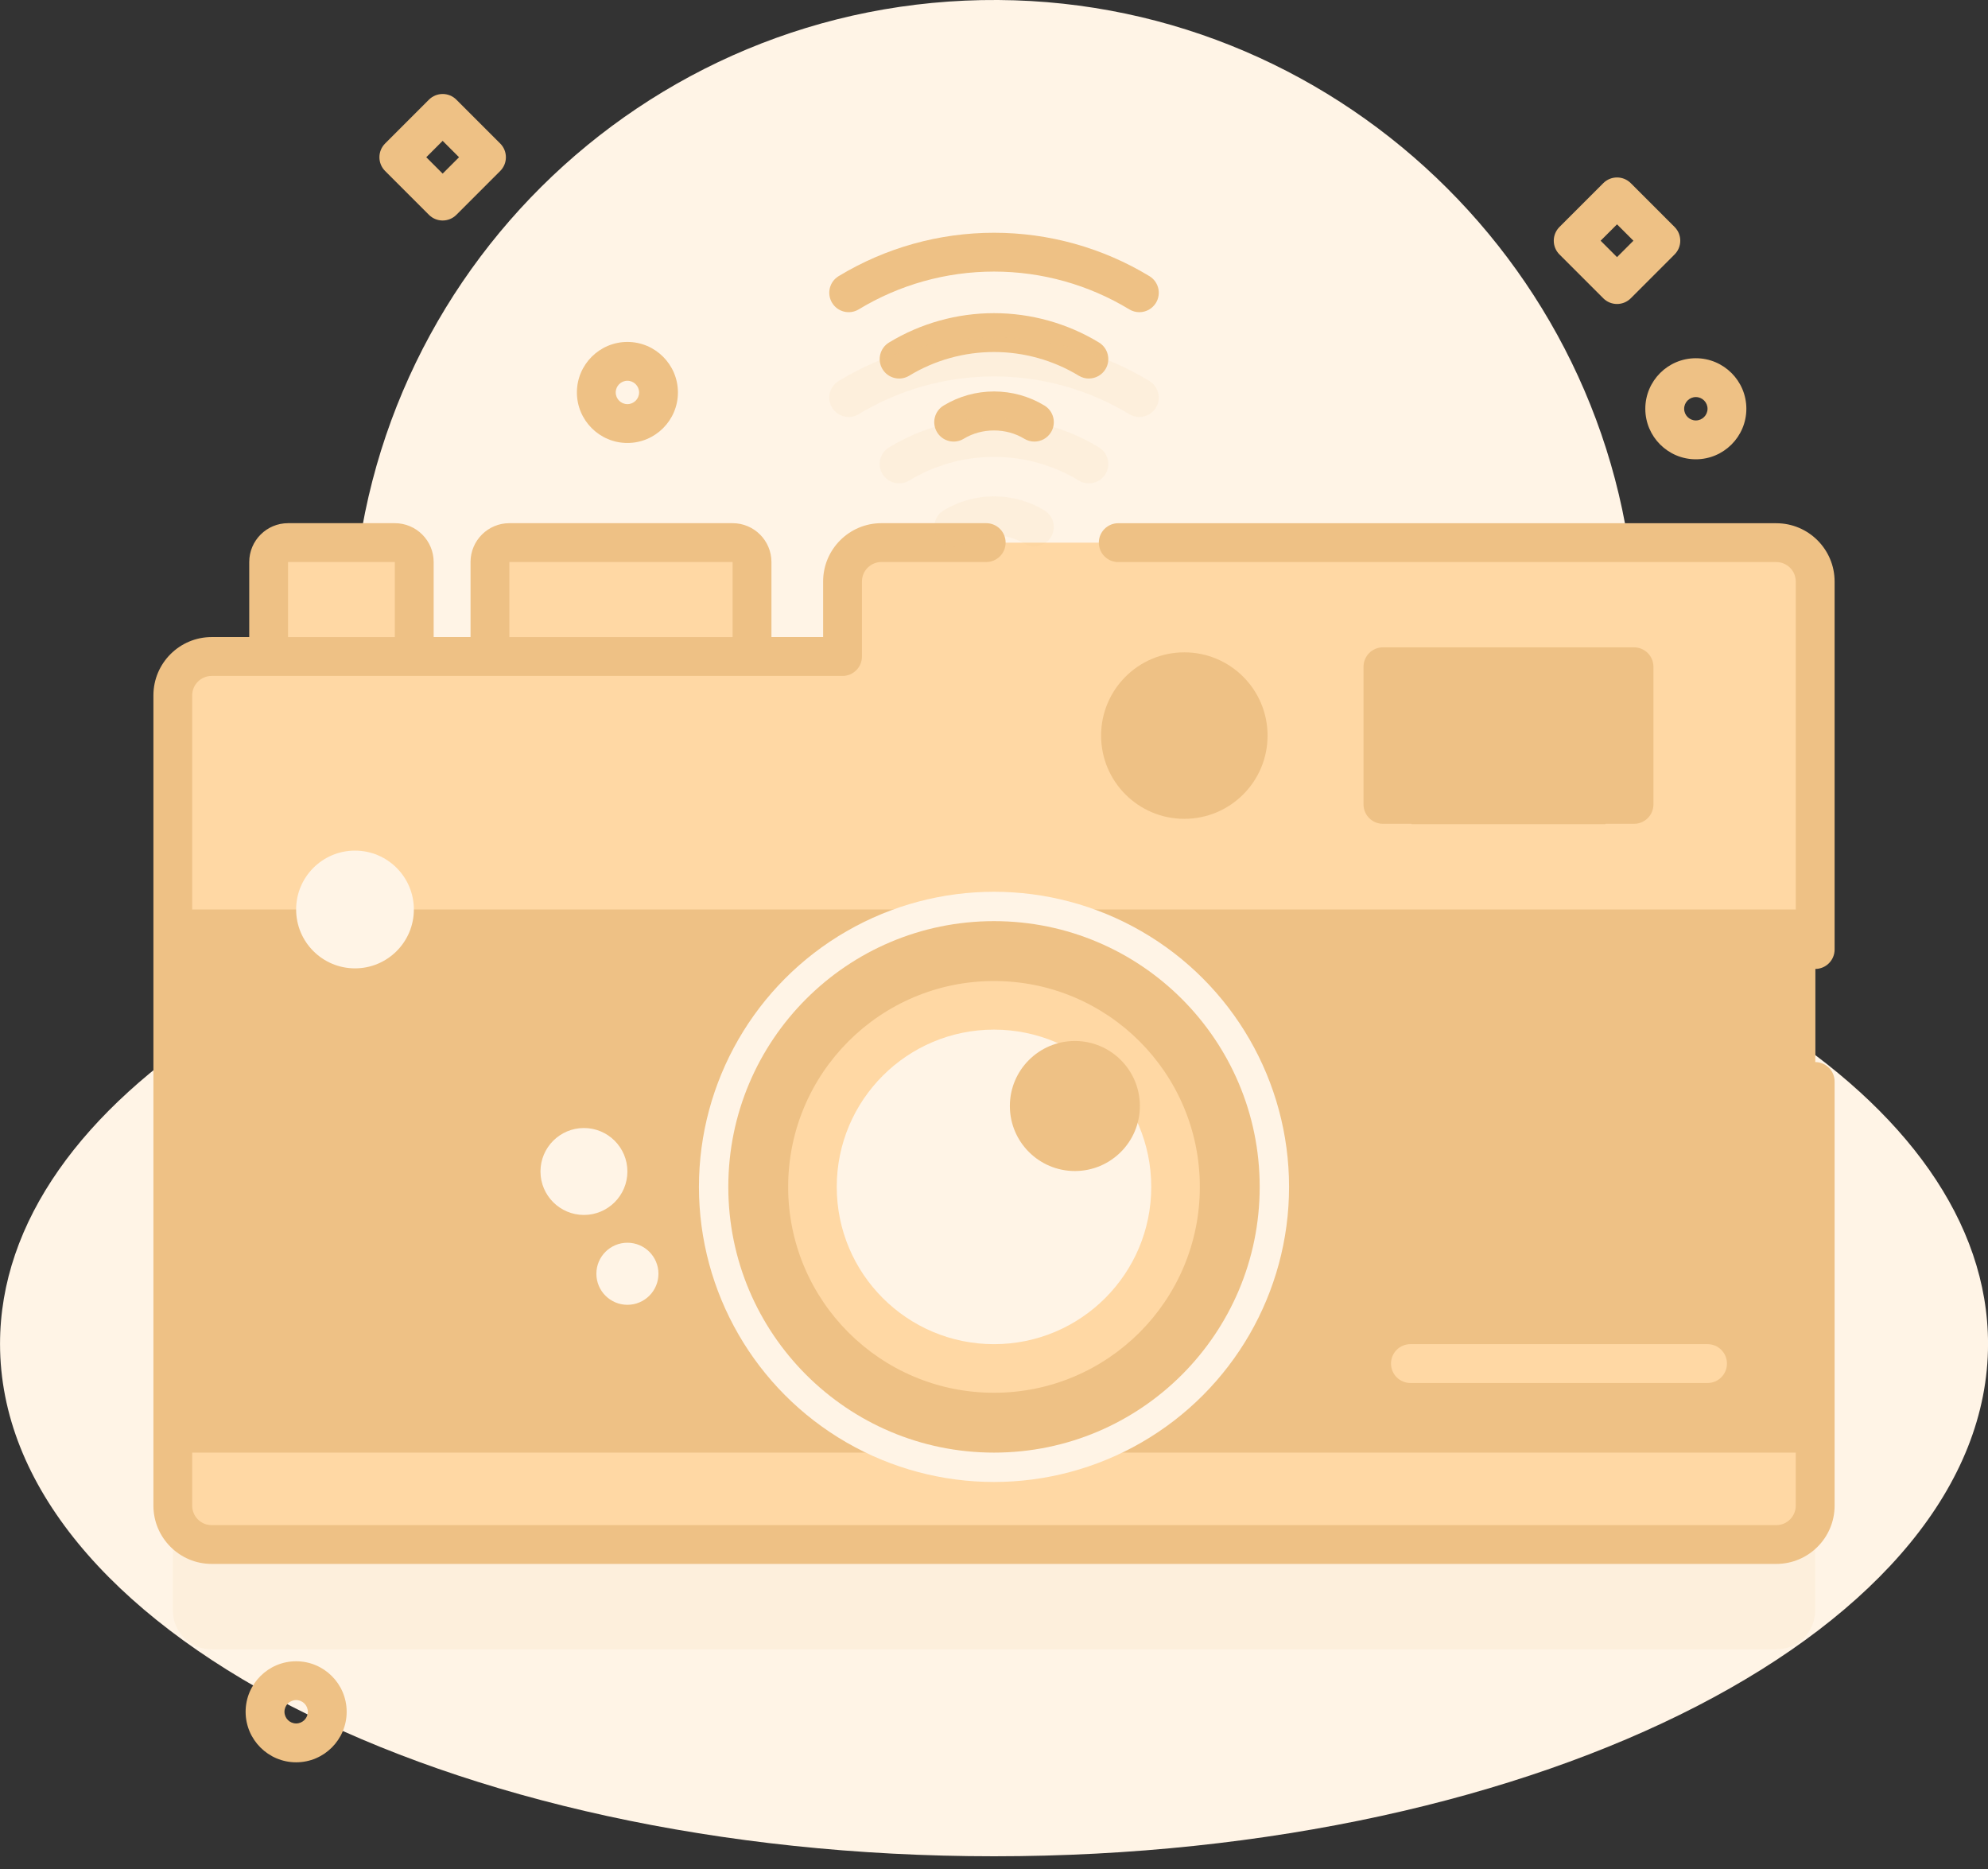 <svg height="94" viewBox="0 0 100 94" width="100" xmlns="http://www.w3.org/2000/svg"><rect x="0" y="0" width="100" height="94" fill="#333333" stroke="none"/><g fill="none"><path d="m82.001 36.681c.206-1.515.307-3.064.295-4.638-.135-17.583-14.503-31.931-32.086-32.043-17.933-.113-32.505 14.39-32.505 32.296 0 1.487.101 2.951.296 4.385.79 5.81-1.931 11.551-6.877 14.7-6.955 4.427-11.122 10.066-11.122 16.207 0 14.234 22.386 25.772 50 25.772s50-11.539 50-25.772c0-6.141-4.167-11.78-11.122-16.207-4.946-3.148-7.667-8.89-6.877-14.7z" fill="#fff4e6"/><g transform="translate(7.617 4.688)"><g transform="translate(0 21.484)"><path d="m34.766 8.346v3.775h-31.736c-1.079 0-1.953.874-1.953 1.953v40.755c0 1.079.874 1.953 1.953 1.953h78.707c1.079 0 1.953-.874 1.953-1.953v-46.483c0-1.079-.874-1.953-1.953-1.953h-45.017c-1.079 0-1.953.874-1.953 1.953z" fill="#eec185" opacity=".1"/><path d="m30.212 7.517h-13.184v-5.421c0-.539.437-.977.977-.977h11.23c.539 0 .977.437.977.977zm-16.992 0h-7.324v-5.421c0-.539.437-.977.977-.977h5.371c.539 0 .977.437.977.977z" fill="#ffd8a4"/><path d="m34.766 3.073v3.775h-31.736c-1.079 0-1.953.874-1.953 1.953v40.755c0 1.079.874 1.953 1.953 1.953h78.707c1.079 0 1.953-.874 1.953-1.953v-46.483c0-1.079-.874-1.953-1.953-1.953h-45.017c-1.079 0-1.953.874-1.953 1.953z" fill="#ffd8a4"/><path d="m1.076 19.57h82.613v27.317h-82.613z" fill="#eec185"/><path d="m81.736.143h-33.103c-.539 0-.977.437-.977.977s.437.977.977.977h33.103c.538 0 .977.438.977.977v18.509c0 .539.437.977.977.977s.977-.437.977-.977v-18.509c0-1.615-1.314-2.93-2.93-2.93zm1.953 27.103c-.539 0-.977.437-.977.977v21.333c0 .538-.438.977-.977.977h-78.707c-.538 0-.977-.438-.977-.977v-40.755c0-.538.438-.977.977-.977h31.736c.539 0 .977-.437.977-.977v-3.775c0-.538.438-.977.977-.977h5.273c.539 0 .977-.437.977-.977 0-.539-.437-.977-.977-.977h-5.273c-1.615 0-2.93 1.314-2.93 2.93v2.798h-2.6v-3.775c0-1.077-.876-1.953-1.953-1.953h-11.23c-1.077 0-1.953.876-1.953 1.953v3.775h-1.855v-3.775c0-1.077-.876-1.953-1.953-1.953h-5.371c-1.077 0-1.953.876-1.953 1.953v3.775h-1.89c-1.615 0-2.93 1.314-2.93 2.93v40.755c0 1.615 1.314 2.93 2.93 2.93h78.707c1.615 0 2.93-1.314 2.93-2.93v-21.333c0-.539-.437-.977-.977-.977zm-65.684-25.15h11.23v3.775h-11.23zm-11.133 0h5.371v3.775h-5.371z" fill="#eec185"/><circle cx="42.383" cy="33.521" fill="#fff4e6" r="14.842"/><circle cx="42.383" cy="33.521" fill="#eec185" r="13.365"/><circle cx="51.957" cy="10.824" fill="#eec185" r="4.187"/><g fill="#fff4e6"><circle cx="10.24" cy="19.57" r="2.961"/><circle cx="21.756" cy="32.747" r="2.186"/><circle cx="23.943" cy="37.891" r="1.561"/></g><path d="m74.577 15.261h-12.63c-.539 0-.977-.437-.977-.977v-6.921c0-.539.437-.977.977-.977h12.63c.539 0 .977.437.977.977v6.921c0 .539-.437.977-.977.977z" fill="#eec185"/><path d="m63.388 9.094h9.747v6.185h-9.747z" fill="#eec185"/><circle cx="42.383" cy="33.522" fill="#ffd8a4" r="10.354"/><circle cx="42.383" cy="33.522" fill="#fff4e6" r="7.91"/><circle cx="46.451" cy="29.454" fill="#eec185" r="3.27"/><path d="m78.275 43.385h-14.945c-.539 0-.977-.437-.977-.977s.437-.977.977-.977h14.945c.539 0 .977.437.977.977s-.437.977-.977.977z" fill="#ffd8a4"/></g><g fill="#eec185"><g transform="translate(33.984 6.836)"><path d="m13.171 7.514c-.173 0-.347-.046-.506-.142-1.285-.779-2.76-1.192-4.266-1.192s-2.982.412-4.266 1.192c-.461.28-1.062.133-1.342-.329-.28-.461-.133-1.062.329-1.342 1.59-.964 3.416-1.475 5.279-1.475 1.863 0 3.689.51 5.279 1.475.461.28.608.88.329 1.342-.184.303-.506.47-.836.47zm-2.742 3.171c-.172 0-.347-.046-.505-.142-.918-.557-2.13-.557-3.048 0-.461.28-1.062.133-1.341-.329-.28-.461-.133-1.062.329-1.341.764-.464 1.642-.709 2.537-.709s1.772.245 2.537.709c.461.28.608.88.329 1.341-.184.303-.506.471-.836.471zm5.28-6.508c-.172 0-.347-.046-.505-.142-2.049-1.243-4.402-1.9-6.804-1.9-2.402 0-4.754.657-6.804 1.9-.461.28-1.062.133-1.341-.329-.28-.461-.133-1.062.329-1.341 2.355-1.428 5.058-2.183 7.817-2.183 2.759 0 5.462.755 7.817 2.183.461.28.608.88.329 1.341-.184.303-.506.471-.836.471z"/><g opacity=".1" transform="translate(0 5.273)"><path d="m10.631 3.413c-.172 0-.347-.046-.505-.142-1.285-.779-2.76-1.191-4.267-1.191s-2.982.412-4.267 1.191c-.461.28-1.062.133-1.341-.329-.28-.461-.133-1.062.329-1.341 1.59-.965 3.416-1.475 5.279-1.475s3.689.51 5.279 1.475c.461.28.608.88.329 1.341-.184.303-.506.47-.836.47z" transform="translate(2.54 4.102)"/><path d="m5.155 2.678c-.172 0-.347-.046-.505-.142-.918-.557-2.13-.557-3.048 0-.461.28-1.062.133-1.341-.329-.28-.461-.133-1.062.329-1.341.764-.464 1.642-.709 2.537-.709.896 0 1.773.245 2.537.709.461.28.608.88.329 1.341-.184.303-.506.47-.836.47z" transform="translate(5.273 8.008)"/><path d="m15.708 4.177c-.172 0-.347-.046-.505-.142-2.049-1.243-4.402-1.9-6.804-1.9-2.402 0-4.755.657-6.804 1.9-.461.28-1.062.133-1.341-.329-.28-.461-.133-1.062.329-1.341 2.354-1.428 5.058-2.183 7.817-2.183 2.759 0 5.462.755 7.817 2.183.461.28.608.88.329 1.341-.184.303-.506.47-.836.47z"/></g></g><path d="m77.687 18.412c-1.401 0-2.542-1.14-2.542-2.542s1.14-2.541 2.542-2.541c1.401 0 2.541 1.14 2.541 2.541s-1.14 2.542-2.541 2.542zm0-3.13c-.324 0-.588.264-.588.588 0 .324.264.588.588.588.324 0 .588-.264.588-.588 0-.324-.264-.588-.588-.588zm-53.744 2.309c-1.401 0-2.541-1.14-2.541-2.541s1.14-2.541 2.541-2.541 2.541 1.14 2.541 2.541-1.14 2.541-2.541 2.541zm0-3.129c-.324 0-.588.264-.588.588 0 .324.264.588.588.588.324 0 .588-.264.588-.588 0-.324-.264-.588-.588-.588zm-16.663 69.484c-1.401 0-2.542-1.14-2.542-2.541s1.14-2.541 2.542-2.541c1.401 0 2.541 1.14 2.541 2.541s-1.14 2.541-2.541 2.541zm0-3.13c-.324 0-.588.264-.588.588s.264.588.588.588c.324 0 .588-.264.588-.588s-.264-.588-.588-.588zm7.369-74.414c-.25 0-.5-.095-.69-.286l-2.205-2.205c-.381-.381-.381-1 0-1.381l2.205-2.205c.381-.381 1-.381 1.381 0l2.205 2.205c.381.381.381 1 0 1.381l-2.205 2.205c-.19.191-.441.286-.69.286zm-.824-3.182.824.824.824-.824-.824-.824zm59.897 7.381c-.259 0-.507-.103-.69-.286l-2.206-2.206c-.183-.183-.286-.431-.286-.69 0-.259.103-.507.286-.691l2.206-2.205c.381-.381 1-.381 1.381 0l2.205 2.205c.381.381.381 1.0 0 1.381l-2.205 2.206c-.183.183-.432.286-.691.286zm-.825-3.182.825.825.824-.825-.824-.824z"/></g></g></g></svg>